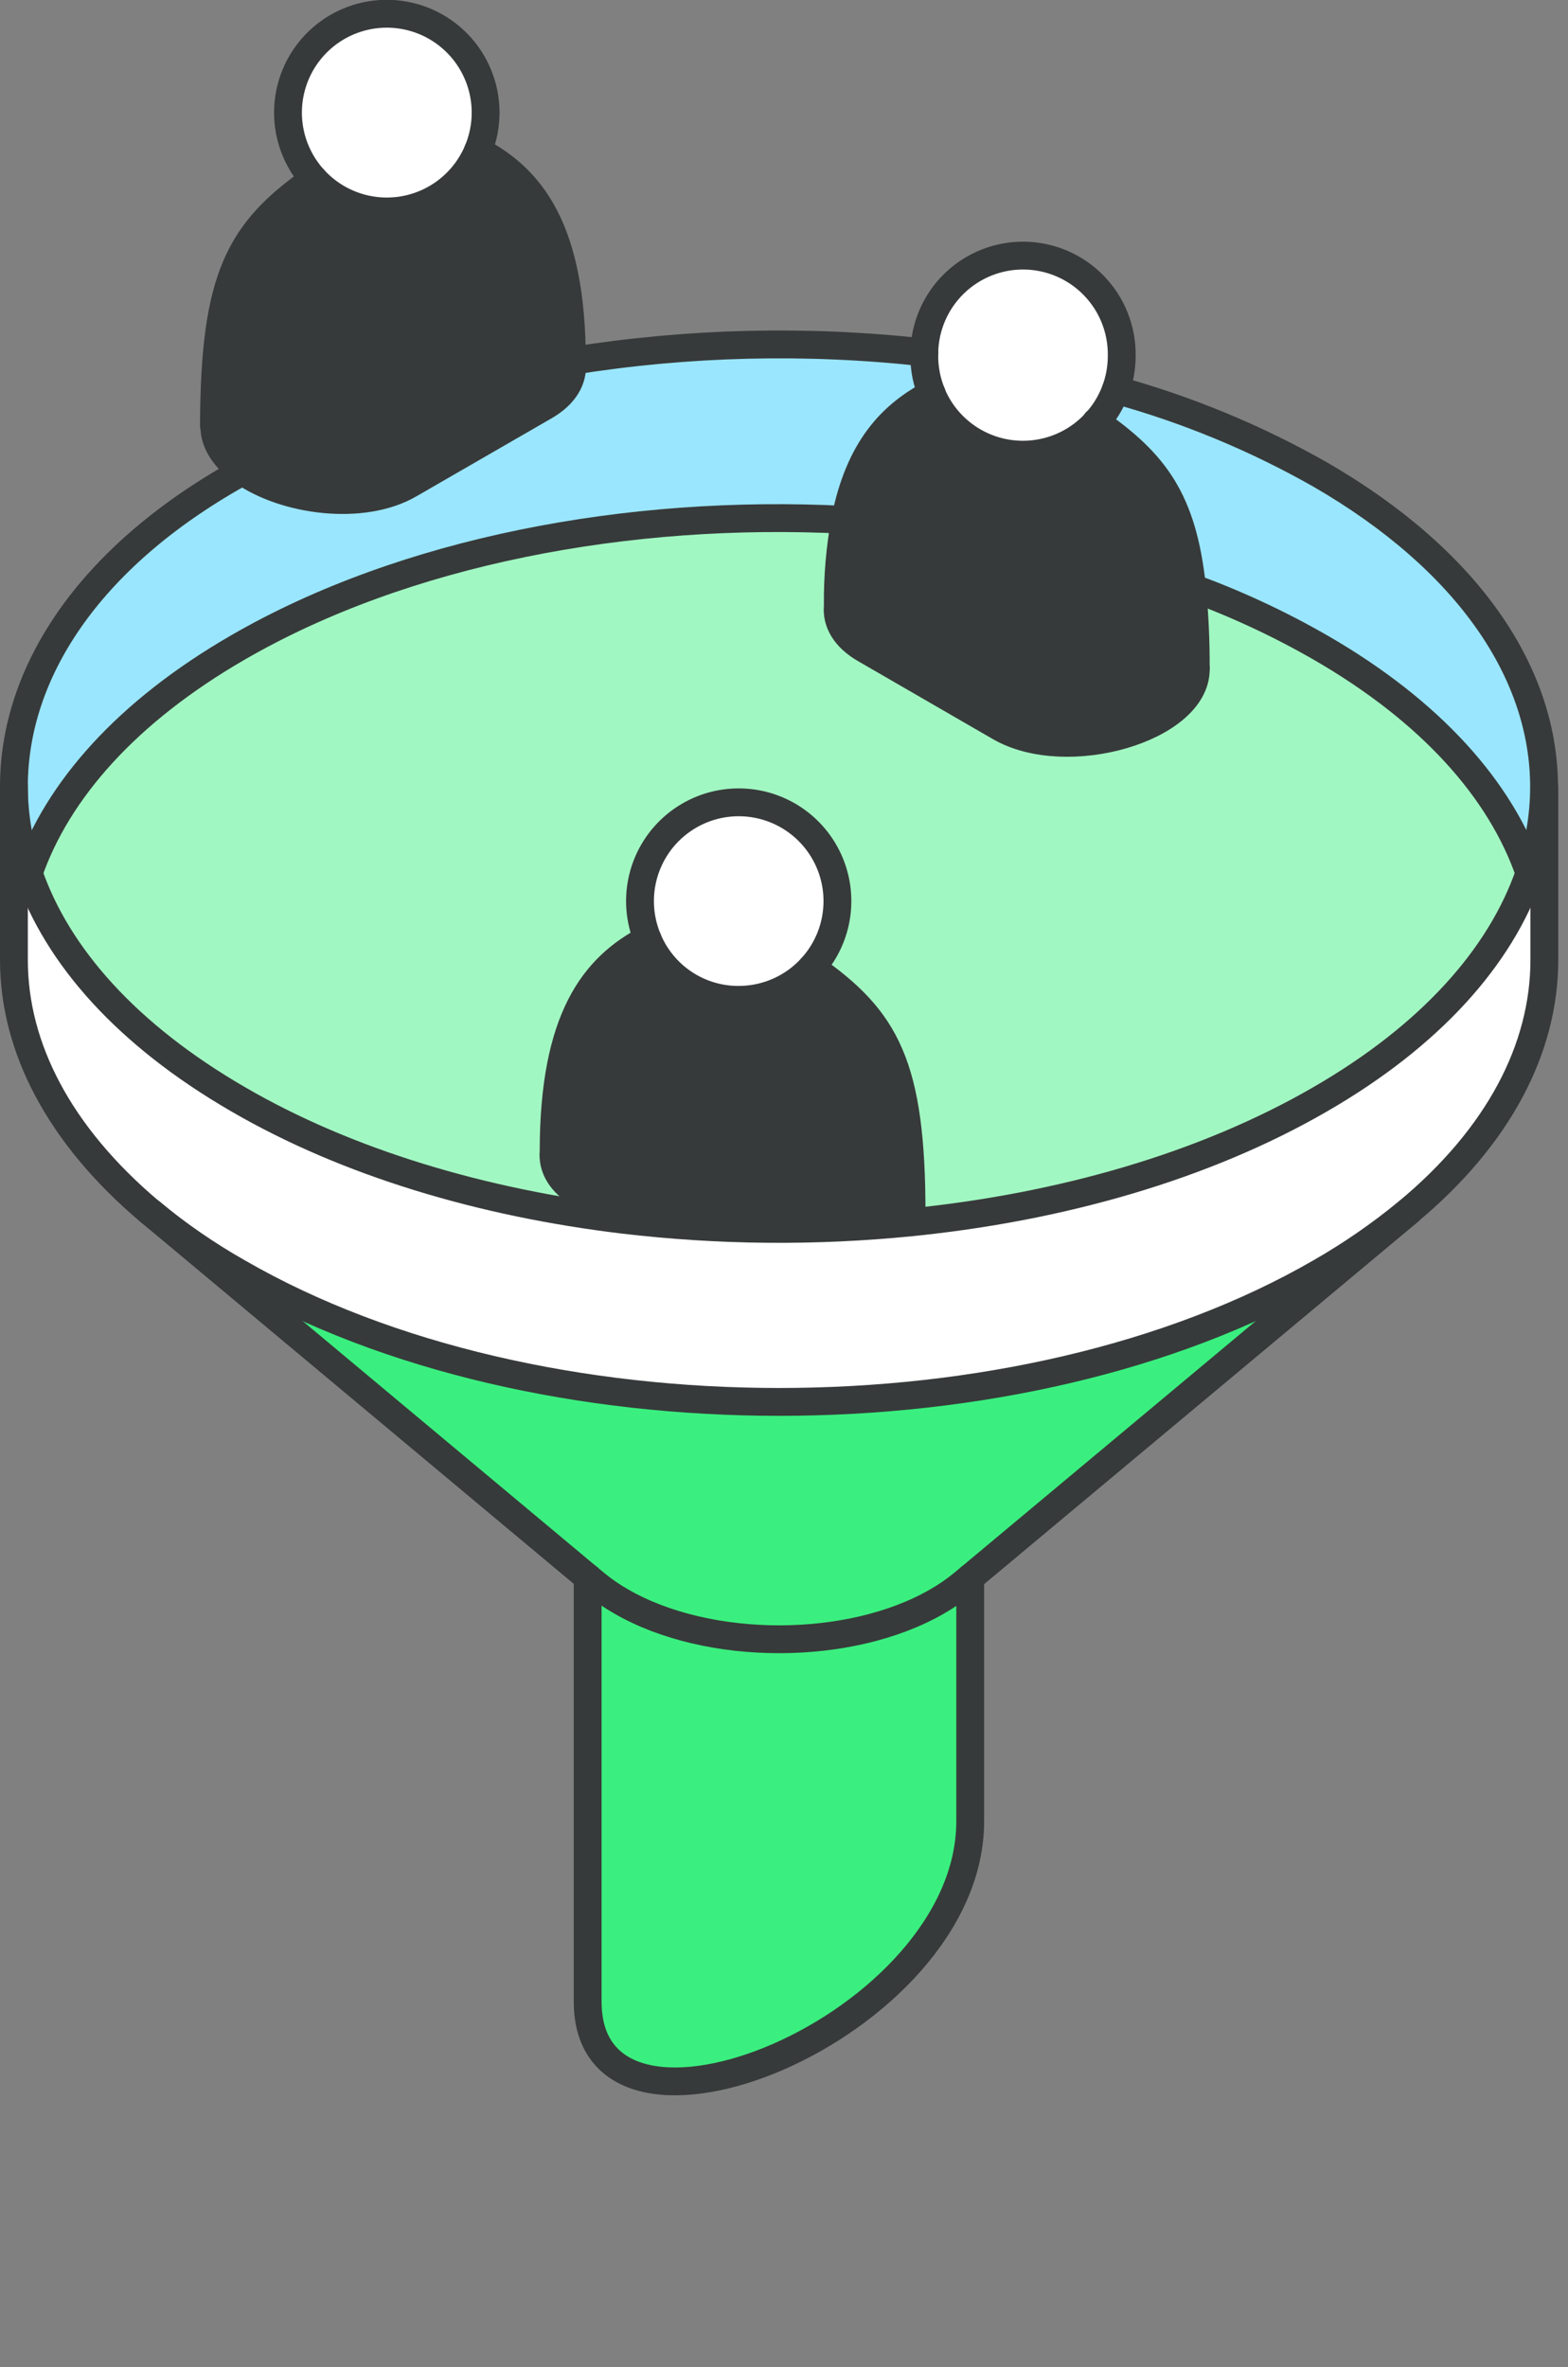 <svg width="169" height="255" viewBox="0 0 169 255" fill="none" xmlns="http://www.w3.org/2000/svg">
<rect x="0" y="0" width="169" height="255" fill="#808080" stroke="none"/>
<g clip-path="url(#clip0_6824_2358)">
<path d="M67.23 131.35C77.522 132.572 87.917 132.666 98.23 131.63C114.39 130.01 129.87 125.63 142.34 118.39C154.34 111.49 161.83 102.97 164.9 94.07C165.953 91.065 166.494 87.904 166.5 84.72V103.41C166.5 112.93 161.58 122.41 151.75 130.59C148.802 133.014 145.654 135.185 142.34 137.08C110.13 155.67 57.91 155.67 25.71 137.08C22.384 135.2 19.232 133.028 16.29 130.59L16.12 130.46C6.41 122.28 1.5 112.88 1.5 103.41V84.72C1.507 87.9 2.044 91.057 3.09 94.06C6.17 102.98 13.69 111.48 25.66 118.39C37.47 125.22 52 129.54 67.23 131.35Z" fill="white"/>
<path d="M166.45 84.72C166.444 87.904 165.903 91.065 164.85 94.07C161.78 85.16 154.26 76.65 142.29 69.74C137.879 67.207 133.258 65.055 128.48 63.31C127.48 53.89 124.48 49.91 118.12 45.48C119.054 44.471 119.781 43.289 120.26 42C127.941 44.115 135.33 47.171 142.26 51.1C158.39 60.35 166.45 72.54 166.45 84.72Z" fill="#9AE6FE"/>
<path d="M142.29 69.74C154.29 76.65 161.78 85.16 164.85 94.07C161.78 102.97 154.26 111.49 142.29 118.39C129.82 125.6 114.34 130.01 98.18 131.63C98.228 131.383 98.252 131.132 98.25 130.88V130.77C98.25 114.72 95.49 109.83 87.49 104.23C88.764 102.82 89.637 101.094 90.017 99.233C90.398 97.371 90.271 95.441 89.651 93.644C89.032 91.848 87.941 90.25 86.494 89.019C85.046 87.787 83.295 86.967 81.422 86.643C79.55 86.319 77.624 86.504 75.847 87.177C74.071 87.851 72.507 88.989 71.32 90.473C70.132 91.957 69.365 93.732 69.098 95.614C68.831 97.495 69.073 99.414 69.8 101.17C64.02 104.17 59.68 109.72 59.67 124.03C59.5 125.76 60.45 127.44 62.58 128.66L67.23 131.35C51.99 129.54 37.47 125.22 25.66 118.35C13.69 111.48 6.17 103 3.09 94.06C6.18 85.14 13.69 76.65 25.66 69.74C43.57 59.39 67.68 54.8 91.1 56C90.534 59.07 90.266 62.188 90.3 65.31C90.13 67.04 91.08 68.71 93.21 69.94L107.76 78.35C114.98 82.53 128.86 78.47 128.88 72.16V72C128.897 69.092 128.764 66.184 128.48 63.29C133.259 65.042 137.879 67.2 142.29 69.74Z" fill="#A1F7C2"/>
<path d="M151.7 130.59L103.8 170.59C102.923 171.312 101.987 171.958 101 172.52C91.6 177.95 76.35 177.95 67 172.52C66.013 171.958 65.077 171.312 64.2 170.59L16.29 130.59C19.24 133.017 22.392 135.188 25.71 137.08C57.91 155.67 110.13 155.67 142.34 137.08C145.637 135.183 148.768 133.012 151.7 130.59Z" fill="#3AEF7F"/>
<path d="M128.88 72V72.11C128.88 78.42 114.98 82.48 107.76 78.3L93.21 69.91C91.08 68.68 90.13 67.01 90.3 65.28C90.268 62.168 90.536 59.06 91.1 56C92.6 48.35 96.1 44.71 100.43 42.45C101.121 44.1 102.217 45.549 103.617 46.663C105.016 47.778 106.673 48.522 108.436 48.827C110.199 49.132 112.01 48.988 113.702 48.408C115.395 47.828 116.914 46.832 118.12 45.51C124.44 49.94 127.47 53.92 128.48 63.34C128.762 66.218 128.895 69.108 128.88 72Z" fill="#373A3A"/>
<path d="M118.12 45.48C116.679 47.075 114.788 48.195 112.696 48.692C110.605 49.19 108.412 49.04 106.407 48.264C104.402 47.489 102.68 46.123 101.468 44.347C100.256 42.571 99.612 40.47 99.62 38.32V38C99.667 35.178 100.832 32.49 102.86 30.528C104.889 28.565 107.613 27.489 110.435 27.535C113.257 27.581 115.945 28.747 117.908 30.775C119.87 32.803 120.947 35.528 120.9 38.35C120.9 41 119.909 43.554 118.12 45.51V45.48Z" fill="white"/>
<path d="M104.57 170V196.2C104.57 218.39 63.34 235.1 63.34 215.63V169.92L64.15 170.59C65.026 171.312 65.963 171.958 66.95 172.52C76.35 177.95 91.6 177.95 101 172.52C101.987 171.958 102.923 171.312 103.8 170.59L104.57 170Z" fill="#3AEF7F"/>
<path d="M99.62 38.32C99.614 39.727 99.89 41.121 100.43 42.42C96.11 44.68 92.6 48.32 91.1 56C67.68 54.8 43.57 59.39 25.66 69.74C13.66 76.65 6.18 85.14 3.09 94.06C2.044 91.057 1.507 87.9 1.5 84.72C1.5 72.54 9.44 60.15 25.66 51.05L26.14 50.78C30.65 53.94 39.07 55.1 44.14 52.14L58.7 43.74C60.82 42.51 61.77 40.84 61.6 39.11V38.88C74.168 36.87 86.95 36.564 99.6 37.97C99.61 38.08 99.62 38.2 99.62 38.32Z" fill="#9AE6FE"/>
<path d="M98.25 130.77V130.88C98.252 131.132 98.228 131.383 98.18 131.63C87.883 132.662 77.505 132.568 67.23 131.35L62.58 128.66C60.45 127.44 59.5 125.76 59.67 124.03C59.67 109.72 64.02 104.2 69.8 101.17C70.489 102.822 71.584 104.273 72.984 105.389C74.383 106.505 76.041 107.25 77.805 107.555C79.569 107.86 81.381 107.716 83.074 107.134C84.766 106.553 86.285 105.554 87.49 104.23C95.49 109.83 98.23 114.72 98.25 130.77Z" fill="#373A3A"/>
<path d="M87.49 104.23C85.817 106.056 83.557 107.24 81.103 107.577C78.649 107.913 76.154 107.382 74.051 106.073C71.948 104.765 70.368 102.763 69.585 100.413C68.802 98.062 68.865 95.513 69.763 93.204C70.661 90.896 72.338 88.974 74.504 87.771C76.669 86.568 79.187 86.161 81.621 86.618C84.056 87.076 86.254 88.37 87.835 90.276C89.416 92.183 90.281 94.583 90.28 97.06C90.277 99.714 89.282 102.272 87.49 104.23Z" fill="white"/>
<path d="M61.64 39.11C61.81 40.84 60.86 42.51 58.74 43.74L44.18 52.14C39.07 55.14 30.65 53.94 26.18 50.78C24.31 49.46 23.11 47.78 23.1 45.96V45.84C23.1 29.79 25.87 24.91 33.86 19.31C35.065 20.632 36.584 21.628 38.277 22.208C39.969 22.788 41.78 22.932 43.543 22.627C45.306 22.322 46.963 21.578 48.363 20.463C49.762 19.349 50.858 17.9 51.55 16.25C57.31 19.25 61.66 24.73 61.68 38.88L61.64 39.11Z" fill="#373A3A"/>
<path d="M33.82 19.31C32.173 17.506 31.197 15.19 31.054 12.751C30.912 10.312 31.612 7.899 33.038 5.915C34.463 3.931 36.528 2.498 38.884 1.855C41.241 1.212 43.748 1.4 45.983 2.385C48.218 3.371 50.047 5.095 51.162 7.268C52.277 9.442 52.611 11.933 52.108 14.323C51.605 16.714 50.295 18.859 48.398 20.398C46.502 21.938 44.133 22.779 41.69 22.78C40.209 22.782 38.744 22.474 37.389 21.877C36.033 21.279 34.818 20.405 33.82 19.31Z" fill="white"/>
<path d="M61.64 38.88C74.208 36.87 86.99 36.564 99.64 37.97" stroke="#373A3A" stroke-width="3" stroke-linecap="round" stroke-linejoin="round"/>
<path d="M3.09 94.06C2.044 91.057 1.507 87.9 1.5 84.72C1.5 72.54 9.44 60.15 25.66 51.05L26.14 50.78" stroke="#373A3A" stroke-width="3" stroke-linecap="round" stroke-linejoin="round"/>
<path d="M120.26 42C127.94 44.115 135.33 47.171 142.26 51.1C158.36 60.4 166.42 72.59 166.42 84.77C166.414 87.954 165.873 91.115 164.82 94.12C161.74 103.02 154.23 111.54 142.26 118.44C129.79 125.65 114.31 130.06 98.15 131.68C87.853 132.707 77.476 132.613 67.2 131.4C51.97 129.57 37.44 125.27 25.63 118.4C13.69 111.48 6.17 103 3.09 94.06" stroke="#373A3A" stroke-width="3" stroke-linecap="round" stroke-linejoin="round"/>
<path d="M104.57 169.95L151.88 130.46" stroke="#373A3A" stroke-width="3" stroke-linecap="round" stroke-linejoin="round"/>
<path d="M63.34 169.92L64.15 170.59C65.026 171.312 65.963 171.958 66.95 172.52C76.35 177.95 91.6 177.95 101 172.52C101.987 171.958 102.923 171.312 103.8 170.59L104.57 169.95" stroke="#373A3A" stroke-width="3" stroke-linecap="round" stroke-linejoin="round"/>
<path d="M16.24 130.59L63.34 169.92" stroke="#373A3A" stroke-width="3" stroke-linecap="round" stroke-linejoin="round"/>
<path d="M3.09 94.06C6.18 85.14 13.69 76.65 25.66 69.74C43.57 59.39 67.68 54.8 91.1 56" stroke="#373A3A" stroke-width="3" stroke-linecap="round" stroke-linejoin="round"/>
<path d="M128.48 63.31C133.259 65.055 137.879 67.207 142.29 69.74C154.29 76.65 161.78 85.16 164.85 94.07" stroke="#373A3A" stroke-width="3" stroke-linecap="round" stroke-linejoin="round"/>
<path d="M1.5 84.72V103.41C1.5 112.88 6.41 122.28 16.07 130.46L16.24 130.59C19.182 133.028 22.334 135.2 25.66 137.08C57.86 155.67 110.08 155.67 142.29 137.08C145.604 135.185 148.752 133.014 151.7 130.59C161.53 122.45 166.45 112.93 166.45 103.41V84.72" stroke="#373A3A" stroke-width="3" stroke-linecap="round" stroke-linejoin="round"/>
<path d="M104.57 170V196.2C104.57 218.39 63.34 235.1 63.34 215.63V169.92" stroke="#373A3A" stroke-width="3" stroke-linecap="round" stroke-linejoin="round"/>
<path d="M98.18 131.63C98.229 131.383 98.252 131.132 98.25 130.88V130.77C98.25 114.72 95.49 109.83 87.49 104.23" stroke="#373A3A" stroke-width="3" stroke-linecap="round" stroke-linejoin="round"/>
<path d="M69.8 101.17C64.02 104.17 59.68 109.72 59.67 124.03C59.5 125.76 60.45 127.44 62.58 128.66L67.23 131.35" stroke="#373A3A" stroke-width="3" stroke-linecap="round" stroke-linejoin="round"/>
<path d="M69.8 101.17C68.92 99.063 68.742 96.729 69.291 94.512C69.84 92.296 71.087 90.314 72.849 88.862C74.61 87.409 76.793 86.561 79.073 86.444C81.353 86.327 83.611 86.947 85.512 88.211C87.413 89.476 88.857 91.319 89.63 93.468C90.403 95.617 90.465 97.957 89.805 100.143C89.146 102.329 87.8 104.245 85.968 105.608C84.136 106.97 81.914 107.707 79.63 107.71C77.527 107.722 75.468 107.105 73.717 105.94C71.966 104.775 70.602 103.114 69.8 101.17Z" stroke="#373A3A" stroke-width="3" stroke-linecap="round" stroke-linejoin="round"/>
<path d="M23.06 45.84C23.11 29.79 25.83 24.91 33.82 19.31" stroke="#373A3A" stroke-width="3" stroke-linecap="round" stroke-linejoin="round"/>
<path d="M51.51 16.25C57.27 19.25 61.62 24.73 61.64 38.88V39.11C61.81 40.84 60.86 42.51 58.74 43.74L44.18 52.14C39.07 55.14 30.65 53.94 26.18 50.78C24.31 49.46 23.11 47.78 23.1 45.96V45.84" stroke="#373A3A" stroke-width="3" stroke-linecap="round" stroke-linejoin="round"/>
<path d="M51.51 16.25C52.395 14.141 52.577 11.803 52.03 9.583C51.483 7.362 50.236 5.377 48.473 3.92C46.71 2.463 44.525 1.613 42.241 1.494C39.958 1.376 37.696 1.995 35.792 3.262C33.888 4.528 32.441 6.374 31.668 8.526C30.894 10.678 30.833 13.021 31.494 15.211C32.156 17.4 33.504 19.318 35.341 20.681C37.177 22.044 39.403 22.78 41.69 22.78C43.788 22.78 45.839 22.16 47.586 20.998C49.333 19.837 50.698 18.185 51.51 16.25Z" stroke="#373A3A" stroke-width="3" stroke-linecap="round" stroke-linejoin="round"/>
<path d="M128.88 72C128.892 69.092 128.759 66.185 128.48 63.29C127.48 53.87 124.48 49.89 118.12 45.46" stroke="#373A3A" stroke-width="3" stroke-linecap="round" stroke-linejoin="round"/>
<path d="M100.43 42.42C96.11 44.68 92.61 48.32 91.1 55.97C90.534 59.04 90.266 62.158 90.3 65.28C90.13 67.01 91.08 68.68 93.21 69.91L107.76 78.32C114.98 82.5 128.86 78.44 128.88 72.13V72" stroke="#373A3A" stroke-width="3" stroke-linecap="round" stroke-linejoin="round"/>
<path d="M100.43 42.42C99.89 41.121 99.614 39.727 99.62 38.32V38C99.667 35.178 100.832 32.49 102.86 30.528C104.889 28.565 107.613 27.489 110.435 27.535C113.257 27.581 115.945 28.747 117.908 30.775C119.87 32.803 120.947 35.528 120.9 38.35C120.9 41 119.909 43.554 118.12 45.51C116.915 46.832 115.395 47.828 113.703 48.408C112.011 48.988 110.2 49.132 108.437 48.827C106.674 48.522 105.017 47.778 103.617 46.663C102.218 45.549 101.122 44.1 100.43 42.45V42.42Z" stroke="#373A3A" stroke-width="3" stroke-linecap="round" stroke-linejoin="round"/>
</g>
<defs>
<clipPath id="clip0_6824_2358">
<rect width="168.18" height="254.93" fill="white"/>
</clipPath>
</defs>
</svg>
